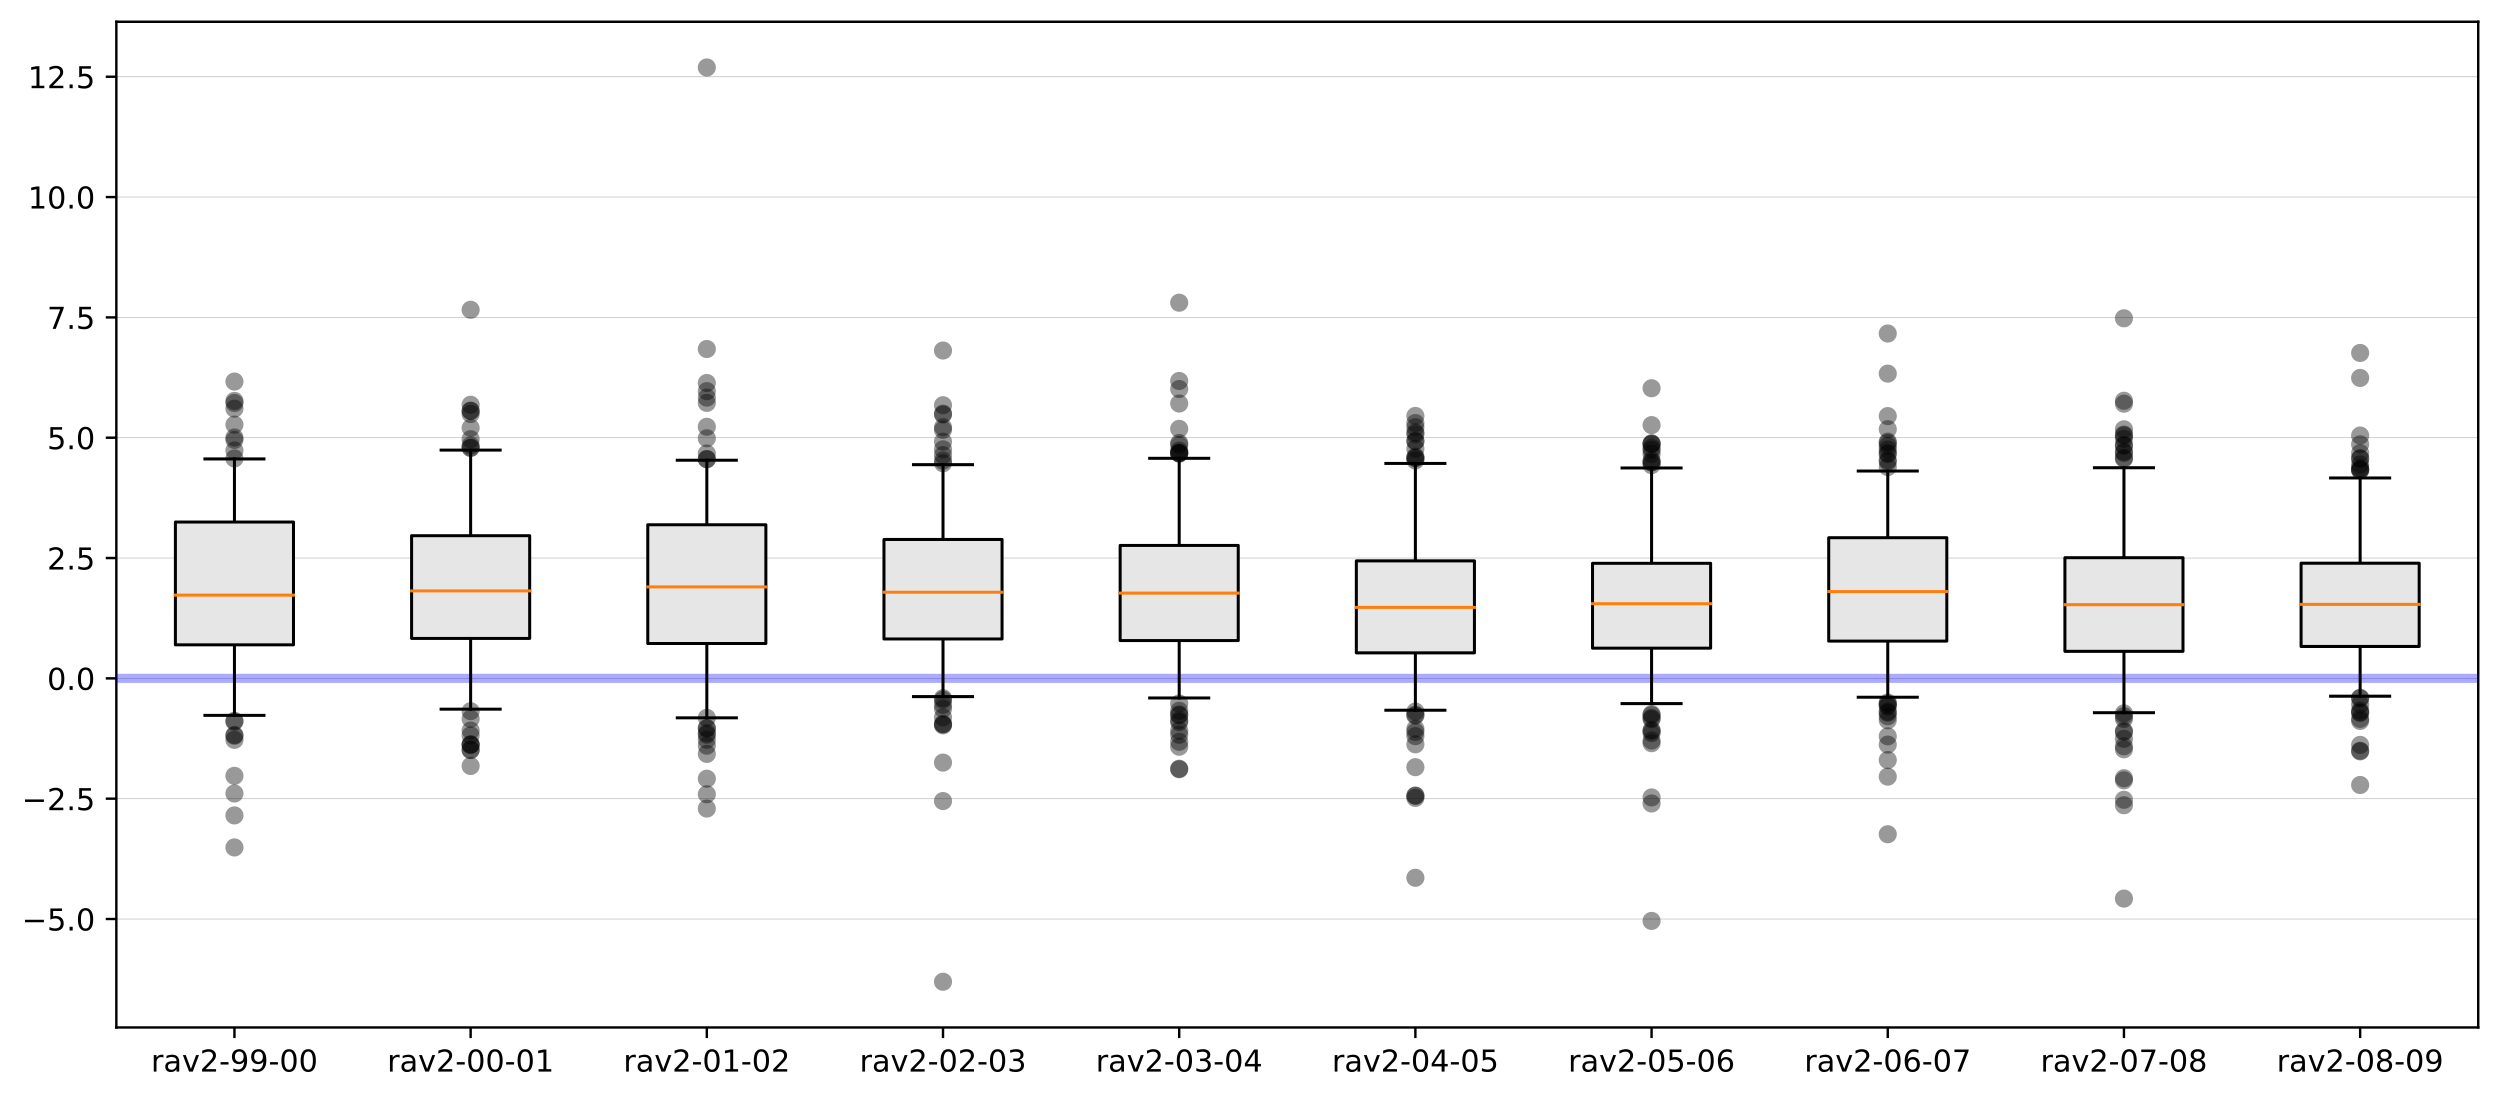 <?xml version="1.0" encoding="utf-8" standalone="no"?>
<!DOCTYPE svg PUBLIC "-//W3C//DTD SVG 1.1//EN"
  "http://www.w3.org/Graphics/SVG/1.1/DTD/svg11.dtd">
<!-- Created with matplotlib (https://matplotlib.org/) -->
<svg height="363.718pt" version="1.1" viewBox="0 0 826.883 363.718" width="826.883pt" xmlns="http://www.w3.org/2000/svg" xmlns:xlink="http://www.w3.org/1999/xlink">
 <defs>
  <style type="text/css">
*{stroke-linecap:butt;stroke-linejoin:round;}
  </style>
 </defs>
 <g id="figure_1">
  <g id="patch_1">
   <path d="M 0 363.718 
L 826.883 363.718 
L 826.883 0 
L 0 0 
z
" style="fill:#ffffff;"/>
  </g>
  <g id="axes_1">
   <g id="patch_2">
    <path d="M 38.483 339.84 
L 819.683 339.84 
L 819.683 7.2 
L 38.483 7.2 
z
" style="fill:#ffffff;"/>
   </g>
   <g id="matplotlib.axis_1">
    <g id="xtick_1">
     <g id="line2d_1">
      <defs>
       <path d="M 0 0 
L 0 3.5 
" id="mf6a1c09a8b" style="stroke:#000000;stroke-width:0.8;"/>
      </defs>
      <g>
       <use style="stroke:#000000;stroke-width:0.8;" x="77.543" xlink:href="#mf6a1c09a8b" y="339.84"/>
      </g>
     </g>
     <g id="text_1">
      <!-- rav2-99-00 -->
      <defs>
       <path d="M 41.109 46.297 
Q 39.594 47.172 37.812 47.578 
Q 36.031 48 33.891 48 
Q 26.266 48 22.188 43.047 
Q 18.109 38.094 18.109 28.812 
L 18.109 0 
L 9.078 0 
L 9.078 54.688 
L 18.109 54.688 
L 18.109 46.188 
Q 20.953 51.172 25.484 53.578 
Q 30.031 56 36.531 56 
Q 37.453 56 38.578 55.875 
Q 39.703 55.766 41.062 55.516 
z
" id="DejaVuSans-114"/>
       <path d="M 34.281 27.484 
Q 23.391 27.484 19.188 25 
Q 14.984 22.516 14.984 16.5 
Q 14.984 11.719 18.141 8.906 
Q 21.297 6.109 26.703 6.109 
Q 34.188 6.109 38.703 11.406 
Q 43.219 16.703 43.219 25.484 
L 43.219 27.484 
z
M 52.203 31.203 
L 52.203 0 
L 43.219 0 
L 43.219 8.297 
Q 40.141 3.328 35.547 0.953 
Q 30.953 -1.422 24.312 -1.422 
Q 15.922 -1.422 10.953 3.297 
Q 6 8.016 6 15.922 
Q 6 25.141 12.172 29.828 
Q 18.359 34.516 30.609 34.516 
L 43.219 34.516 
L 43.219 35.406 
Q 43.219 41.609 39.141 45 
Q 35.062 48.391 27.688 48.391 
Q 23 48.391 18.547 47.266 
Q 14.109 46.141 10.016 43.891 
L 10.016 52.203 
Q 14.938 54.109 19.578 55.047 
Q 24.219 56 28.609 56 
Q 40.484 56 46.344 49.844 
Q 52.203 43.703 52.203 31.203 
z
" id="DejaVuSans-97"/>
       <path d="M 2.984 54.688 
L 12.5 54.688 
L 29.594 8.797 
L 46.688 54.688 
L 56.203 54.688 
L 35.688 0 
L 23.484 0 
z
" id="DejaVuSans-118"/>
       <path d="M 19.188 8.297 
L 53.609 8.297 
L 53.609 0 
L 7.328 0 
L 7.328 8.297 
Q 12.938 14.109 22.625 23.891 
Q 32.328 33.688 34.812 36.531 
Q 39.547 41.844 41.422 45.531 
Q 43.312 49.219 43.312 52.781 
Q 43.312 58.594 39.234 62.25 
Q 35.156 65.922 28.609 65.922 
Q 23.969 65.922 18.812 64.312 
Q 13.672 62.703 7.812 59.422 
L 7.812 69.391 
Q 13.766 71.781 18.938 73 
Q 24.125 74.219 28.422 74.219 
Q 39.75 74.219 46.484 68.547 
Q 53.219 62.891 53.219 53.422 
Q 53.219 48.922 51.531 44.891 
Q 49.859 40.875 45.406 35.406 
Q 44.188 33.984 37.641 27.219 
Q 31.109 20.453 19.188 8.297 
z
" id="DejaVuSans-50"/>
       <path d="M 4.891 31.391 
L 31.203 31.391 
L 31.203 23.391 
L 4.891 23.391 
z
" id="DejaVuSans-45"/>
       <path d="M 10.984 1.516 
L 10.984 10.5 
Q 14.703 8.734 18.5 7.812 
Q 22.312 6.891 25.984 6.891 
Q 35.75 6.891 40.891 13.453 
Q 46.047 20.016 46.781 33.406 
Q 43.953 29.203 39.594 26.953 
Q 35.25 24.703 29.984 24.703 
Q 19.047 24.703 12.672 31.312 
Q 6.297 37.938 6.297 49.422 
Q 6.297 60.641 12.938 67.422 
Q 19.578 74.219 30.609 74.219 
Q 43.266 74.219 49.922 64.516 
Q 56.594 54.828 56.594 36.375 
Q 56.594 19.141 48.406 8.859 
Q 40.234 -1.422 26.422 -1.422 
Q 22.703 -1.422 18.891 -0.688 
Q 15.094 0.047 10.984 1.516 
z
M 30.609 32.422 
Q 37.25 32.422 41.125 36.953 
Q 45.016 41.5 45.016 49.422 
Q 45.016 57.281 41.125 61.844 
Q 37.25 66.406 30.609 66.406 
Q 23.969 66.406 20.094 61.844 
Q 16.219 57.281 16.219 49.422 
Q 16.219 41.5 20.094 36.953 
Q 23.969 32.422 30.609 32.422 
z
" id="DejaVuSans-57"/>
       <path d="M 31.781 66.406 
Q 24.172 66.406 20.328 58.906 
Q 16.5 51.422 16.5 36.375 
Q 16.5 21.391 20.328 13.891 
Q 24.172 6.391 31.781 6.391 
Q 39.453 6.391 43.281 13.891 
Q 47.125 21.391 47.125 36.375 
Q 47.125 51.422 43.281 58.906 
Q 39.453 66.406 31.781 66.406 
z
M 31.781 74.219 
Q 44.047 74.219 50.516 64.516 
Q 56.984 54.828 56.984 36.375 
Q 56.984 17.969 50.516 8.266 
Q 44.047 -1.422 31.781 -1.422 
Q 19.531 -1.422 13.062 8.266 
Q 6.594 17.969 6.594 36.375 
Q 6.594 54.828 13.062 64.516 
Q 19.531 74.219 31.781 74.219 
z
" id="DejaVuSans-48"/>
      </defs>
      <g transform="translate(49.95 354.438)scale(0.1 -0.1)">
       <use xlink:href="#DejaVuSans-114"/>
       <use x="41.113" xlink:href="#DejaVuSans-97"/>
       <use x="102.393" xlink:href="#DejaVuSans-118"/>
       <use x="161.572" xlink:href="#DejaVuSans-50"/>
       <use x="225.195" xlink:href="#DejaVuSans-45"/>
       <use x="261.279" xlink:href="#DejaVuSans-57"/>
       <use x="324.902" xlink:href="#DejaVuSans-57"/>
       <use x="388.525" xlink:href="#DejaVuSans-45"/>
       <use x="424.609" xlink:href="#DejaVuSans-48"/>
       <use x="488.232" xlink:href="#DejaVuSans-48"/>
      </g>
     </g>
    </g>
    <g id="xtick_2">
     <g id="line2d_2">
      <g>
       <use style="stroke:#000000;stroke-width:0.8;" x="155.663" xlink:href="#mf6a1c09a8b" y="339.84"/>
      </g>
     </g>
     <g id="text_2">
      <!-- rav2-00-01 -->
      <defs>
       <path d="M 12.406 8.297 
L 28.516 8.297 
L 28.516 63.922 
L 10.984 60.406 
L 10.984 69.391 
L 28.422 72.906 
L 38.281 72.906 
L 38.281 8.297 
L 54.391 8.297 
L 54.391 0 
L 12.406 0 
z
" id="DejaVuSans-49"/>
      </defs>
      <g transform="translate(128.07 354.438)scale(0.1 -0.1)">
       <use xlink:href="#DejaVuSans-114"/>
       <use x="41.113" xlink:href="#DejaVuSans-97"/>
       <use x="102.393" xlink:href="#DejaVuSans-118"/>
       <use x="161.572" xlink:href="#DejaVuSans-50"/>
       <use x="225.195" xlink:href="#DejaVuSans-45"/>
       <use x="261.279" xlink:href="#DejaVuSans-48"/>
       <use x="324.902" xlink:href="#DejaVuSans-48"/>
       <use x="388.525" xlink:href="#DejaVuSans-45"/>
       <use x="424.609" xlink:href="#DejaVuSans-48"/>
       <use x="488.232" xlink:href="#DejaVuSans-49"/>
      </g>
     </g>
    </g>
    <g id="xtick_3">
     <g id="line2d_3">
      <g>
       <use style="stroke:#000000;stroke-width:0.8;" x="233.783" xlink:href="#mf6a1c09a8b" y="339.84"/>
      </g>
     </g>
     <g id="text_3">
      <!-- rav2-01-02 -->
      <g transform="translate(206.19 354.438)scale(0.1 -0.1)">
       <use xlink:href="#DejaVuSans-114"/>
       <use x="41.113" xlink:href="#DejaVuSans-97"/>
       <use x="102.393" xlink:href="#DejaVuSans-118"/>
       <use x="161.572" xlink:href="#DejaVuSans-50"/>
       <use x="225.195" xlink:href="#DejaVuSans-45"/>
       <use x="261.279" xlink:href="#DejaVuSans-48"/>
       <use x="324.902" xlink:href="#DejaVuSans-49"/>
       <use x="388.525" xlink:href="#DejaVuSans-45"/>
       <use x="424.609" xlink:href="#DejaVuSans-48"/>
       <use x="488.232" xlink:href="#DejaVuSans-50"/>
      </g>
     </g>
    </g>
    <g id="xtick_4">
     <g id="line2d_4">
      <g>
       <use style="stroke:#000000;stroke-width:0.8;" x="311.903" xlink:href="#mf6a1c09a8b" y="339.84"/>
      </g>
     </g>
     <g id="text_4">
      <!-- rav2-02-03 -->
      <defs>
       <path d="M 40.578 39.312 
Q 47.656 37.797 51.625 33 
Q 55.609 28.219 55.609 21.188 
Q 55.609 10.406 48.188 4.484 
Q 40.766 -1.422 27.094 -1.422 
Q 22.516 -1.422 17.656 -0.516 
Q 12.797 0.391 7.625 2.203 
L 7.625 11.719 
Q 11.719 9.328 16.594 8.109 
Q 21.484 6.891 26.812 6.891 
Q 36.078 6.891 40.938 10.547 
Q 45.797 14.203 45.797 21.188 
Q 45.797 27.641 41.281 31.266 
Q 36.766 34.906 28.719 34.906 
L 20.219 34.906 
L 20.219 43.016 
L 29.109 43.016 
Q 36.375 43.016 40.234 45.922 
Q 44.094 48.828 44.094 54.297 
Q 44.094 59.906 40.109 62.906 
Q 36.141 65.922 28.719 65.922 
Q 24.656 65.922 20.016 65.031 
Q 15.375 64.156 9.812 62.312 
L 9.812 71.094 
Q 15.438 72.656 20.344 73.438 
Q 25.25 74.219 29.594 74.219 
Q 40.828 74.219 47.359 69.109 
Q 53.906 64.016 53.906 55.328 
Q 53.906 49.266 50.438 45.094 
Q 46.969 40.922 40.578 39.312 
z
" id="DejaVuSans-51"/>
      </defs>
      <g transform="translate(284.31 354.438)scale(0.1 -0.1)">
       <use xlink:href="#DejaVuSans-114"/>
       <use x="41.113" xlink:href="#DejaVuSans-97"/>
       <use x="102.393" xlink:href="#DejaVuSans-118"/>
       <use x="161.572" xlink:href="#DejaVuSans-50"/>
       <use x="225.195" xlink:href="#DejaVuSans-45"/>
       <use x="261.279" xlink:href="#DejaVuSans-48"/>
       <use x="324.902" xlink:href="#DejaVuSans-50"/>
       <use x="388.525" xlink:href="#DejaVuSans-45"/>
       <use x="424.609" xlink:href="#DejaVuSans-48"/>
       <use x="488.232" xlink:href="#DejaVuSans-51"/>
      </g>
     </g>
    </g>
    <g id="xtick_5">
     <g id="line2d_5">
      <g>
       <use style="stroke:#000000;stroke-width:0.8;" x="390.023" xlink:href="#mf6a1c09a8b" y="339.84"/>
      </g>
     </g>
     <g id="text_5">
      <!-- rav2-03-04 -->
      <defs>
       <path d="M 37.797 64.312 
L 12.891 25.391 
L 37.797 25.391 
z
M 35.203 72.906 
L 47.609 72.906 
L 47.609 25.391 
L 58.016 25.391 
L 58.016 17.188 
L 47.609 17.188 
L 47.609 0 
L 37.797 0 
L 37.797 17.188 
L 4.891 17.188 
L 4.891 26.703 
z
" id="DejaVuSans-52"/>
      </defs>
      <g transform="translate(362.43 354.438)scale(0.1 -0.1)">
       <use xlink:href="#DejaVuSans-114"/>
       <use x="41.113" xlink:href="#DejaVuSans-97"/>
       <use x="102.393" xlink:href="#DejaVuSans-118"/>
       <use x="161.572" xlink:href="#DejaVuSans-50"/>
       <use x="225.195" xlink:href="#DejaVuSans-45"/>
       <use x="261.279" xlink:href="#DejaVuSans-48"/>
       <use x="324.902" xlink:href="#DejaVuSans-51"/>
       <use x="388.525" xlink:href="#DejaVuSans-45"/>
       <use x="424.609" xlink:href="#DejaVuSans-48"/>
       <use x="488.232" xlink:href="#DejaVuSans-52"/>
      </g>
     </g>
    </g>
    <g id="xtick_6">
     <g id="line2d_6">
      <g>
       <use style="stroke:#000000;stroke-width:0.8;" x="468.143" xlink:href="#mf6a1c09a8b" y="339.84"/>
      </g>
     </g>
     <g id="text_6">
      <!-- rav2-04-05 -->
      <defs>
       <path d="M 10.797 72.906 
L 49.516 72.906 
L 49.516 64.594 
L 19.828 64.594 
L 19.828 46.734 
Q 21.969 47.469 24.109 47.828 
Q 26.266 48.188 28.422 48.188 
Q 40.625 48.188 47.75 41.5 
Q 54.891 34.812 54.891 23.391 
Q 54.891 11.625 47.562 5.094 
Q 40.234 -1.422 26.906 -1.422 
Q 22.312 -1.422 17.547 -0.641 
Q 12.797 0.141 7.719 1.703 
L 7.719 11.625 
Q 12.109 9.234 16.797 8.062 
Q 21.484 6.891 26.703 6.891 
Q 35.156 6.891 40.078 11.328 
Q 45.016 15.766 45.016 23.391 
Q 45.016 31 40.078 35.438 
Q 35.156 39.891 26.703 39.891 
Q 22.75 39.891 18.812 39.016 
Q 14.891 38.141 10.797 36.281 
z
" id="DejaVuSans-53"/>
      </defs>
      <g transform="translate(440.55 354.438)scale(0.1 -0.1)">
       <use xlink:href="#DejaVuSans-114"/>
       <use x="41.113" xlink:href="#DejaVuSans-97"/>
       <use x="102.393" xlink:href="#DejaVuSans-118"/>
       <use x="161.572" xlink:href="#DejaVuSans-50"/>
       <use x="225.195" xlink:href="#DejaVuSans-45"/>
       <use x="261.279" xlink:href="#DejaVuSans-48"/>
       <use x="324.902" xlink:href="#DejaVuSans-52"/>
       <use x="388.525" xlink:href="#DejaVuSans-45"/>
       <use x="424.609" xlink:href="#DejaVuSans-48"/>
       <use x="488.232" xlink:href="#DejaVuSans-53"/>
      </g>
     </g>
    </g>
    <g id="xtick_7">
     <g id="line2d_7">
      <g>
       <use style="stroke:#000000;stroke-width:0.8;" x="546.263" xlink:href="#mf6a1c09a8b" y="339.84"/>
      </g>
     </g>
     <g id="text_7">
      <!-- rav2-05-06 -->
      <defs>
       <path d="M 33.016 40.375 
Q 26.375 40.375 22.484 35.828 
Q 18.609 31.297 18.609 23.391 
Q 18.609 15.531 22.484 10.953 
Q 26.375 6.391 33.016 6.391 
Q 39.656 6.391 43.531 10.953 
Q 47.406 15.531 47.406 23.391 
Q 47.406 31.297 43.531 35.828 
Q 39.656 40.375 33.016 40.375 
z
M 52.594 71.297 
L 52.594 62.312 
Q 48.875 64.062 45.094 64.984 
Q 41.312 65.922 37.594 65.922 
Q 27.828 65.922 22.672 59.328 
Q 17.531 52.734 16.797 39.406 
Q 19.672 43.656 24.016 45.922 
Q 28.375 48.188 33.594 48.188 
Q 44.578 48.188 50.953 41.516 
Q 57.328 34.859 57.328 23.391 
Q 57.328 12.156 50.688 5.359 
Q 44.047 -1.422 33.016 -1.422 
Q 20.359 -1.422 13.672 8.266 
Q 6.984 17.969 6.984 36.375 
Q 6.984 53.656 15.188 63.938 
Q 23.391 74.219 37.203 74.219 
Q 40.922 74.219 44.703 73.484 
Q 48.484 72.75 52.594 71.297 
z
" id="DejaVuSans-54"/>
      </defs>
      <g transform="translate(518.67 354.438)scale(0.1 -0.1)">
       <use xlink:href="#DejaVuSans-114"/>
       <use x="41.113" xlink:href="#DejaVuSans-97"/>
       <use x="102.393" xlink:href="#DejaVuSans-118"/>
       <use x="161.572" xlink:href="#DejaVuSans-50"/>
       <use x="225.195" xlink:href="#DejaVuSans-45"/>
       <use x="261.279" xlink:href="#DejaVuSans-48"/>
       <use x="324.902" xlink:href="#DejaVuSans-53"/>
       <use x="388.525" xlink:href="#DejaVuSans-45"/>
       <use x="424.609" xlink:href="#DejaVuSans-48"/>
       <use x="488.232" xlink:href="#DejaVuSans-54"/>
      </g>
     </g>
    </g>
    <g id="xtick_8">
     <g id="line2d_8">
      <g>
       <use style="stroke:#000000;stroke-width:0.8;" x="624.383" xlink:href="#mf6a1c09a8b" y="339.84"/>
      </g>
     </g>
     <g id="text_8">
      <!-- rav2-06-07 -->
      <defs>
       <path d="M 8.203 72.906 
L 55.078 72.906 
L 55.078 68.703 
L 28.609 0 
L 18.312 0 
L 43.219 64.594 
L 8.203 64.594 
z
" id="DejaVuSans-55"/>
      </defs>
      <g transform="translate(596.79 354.438)scale(0.1 -0.1)">
       <use xlink:href="#DejaVuSans-114"/>
       <use x="41.113" xlink:href="#DejaVuSans-97"/>
       <use x="102.393" xlink:href="#DejaVuSans-118"/>
       <use x="161.572" xlink:href="#DejaVuSans-50"/>
       <use x="225.195" xlink:href="#DejaVuSans-45"/>
       <use x="261.279" xlink:href="#DejaVuSans-48"/>
       <use x="324.902" xlink:href="#DejaVuSans-54"/>
       <use x="388.525" xlink:href="#DejaVuSans-45"/>
       <use x="424.609" xlink:href="#DejaVuSans-48"/>
       <use x="488.232" xlink:href="#DejaVuSans-55"/>
      </g>
     </g>
    </g>
    <g id="xtick_9">
     <g id="line2d_9">
      <g>
       <use style="stroke:#000000;stroke-width:0.8;" x="702.503" xlink:href="#mf6a1c09a8b" y="339.84"/>
      </g>
     </g>
     <g id="text_9">
      <!-- rav2-07-08 -->
      <defs>
       <path d="M 31.781 34.625 
Q 24.75 34.625 20.719 30.859 
Q 16.703 27.094 16.703 20.516 
Q 16.703 13.922 20.719 10.156 
Q 24.75 6.391 31.781 6.391 
Q 38.812 6.391 42.859 10.172 
Q 46.922 13.969 46.922 20.516 
Q 46.922 27.094 42.891 30.859 
Q 38.875 34.625 31.781 34.625 
z
M 21.922 38.812 
Q 15.578 40.375 12.031 44.719 
Q 8.5 49.078 8.5 55.328 
Q 8.5 64.062 14.719 69.141 
Q 20.953 74.219 31.781 74.219 
Q 42.672 74.219 48.875 69.141 
Q 55.078 64.062 55.078 55.328 
Q 55.078 49.078 51.531 44.719 
Q 48 40.375 41.703 38.812 
Q 48.828 37.156 52.797 32.312 
Q 56.781 27.484 56.781 20.516 
Q 56.781 9.906 50.312 4.234 
Q 43.844 -1.422 31.781 -1.422 
Q 19.734 -1.422 13.25 4.234 
Q 6.781 9.906 6.781 20.516 
Q 6.781 27.484 10.781 32.312 
Q 14.797 37.156 21.922 38.812 
z
M 18.312 54.391 
Q 18.312 48.734 21.844 45.562 
Q 25.391 42.391 31.781 42.391 
Q 38.141 42.391 41.719 45.562 
Q 45.312 48.734 45.312 54.391 
Q 45.312 60.062 41.719 63.234 
Q 38.141 66.406 31.781 66.406 
Q 25.391 66.406 21.844 63.234 
Q 18.312 60.062 18.312 54.391 
z
" id="DejaVuSans-56"/>
      </defs>
      <g transform="translate(674.91 354.438)scale(0.1 -0.1)">
       <use xlink:href="#DejaVuSans-114"/>
       <use x="41.113" xlink:href="#DejaVuSans-97"/>
       <use x="102.393" xlink:href="#DejaVuSans-118"/>
       <use x="161.572" xlink:href="#DejaVuSans-50"/>
       <use x="225.195" xlink:href="#DejaVuSans-45"/>
       <use x="261.279" xlink:href="#DejaVuSans-48"/>
       <use x="324.902" xlink:href="#DejaVuSans-55"/>
       <use x="388.525" xlink:href="#DejaVuSans-45"/>
       <use x="424.609" xlink:href="#DejaVuSans-48"/>
       <use x="488.232" xlink:href="#DejaVuSans-56"/>
      </g>
     </g>
    </g>
    <g id="xtick_10">
     <g id="line2d_10">
      <g>
       <use style="stroke:#000000;stroke-width:0.8;" x="780.623" xlink:href="#mf6a1c09a8b" y="339.84"/>
      </g>
     </g>
     <g id="text_10">
      <!-- rav2-08-09 -->
      <g transform="translate(753.03 354.438)scale(0.1 -0.1)">
       <use xlink:href="#DejaVuSans-114"/>
       <use x="41.113" xlink:href="#DejaVuSans-97"/>
       <use x="102.393" xlink:href="#DejaVuSans-118"/>
       <use x="161.572" xlink:href="#DejaVuSans-50"/>
       <use x="225.195" xlink:href="#DejaVuSans-45"/>
       <use x="261.279" xlink:href="#DejaVuSans-48"/>
       <use x="324.902" xlink:href="#DejaVuSans-56"/>
       <use x="388.525" xlink:href="#DejaVuSans-45"/>
       <use x="424.609" xlink:href="#DejaVuSans-48"/>
       <use x="488.232" xlink:href="#DejaVuSans-57"/>
      </g>
     </g>
    </g>
   </g>
   <g id="matplotlib.axis_2">
    <g id="ytick_1">
     <g id="line2d_11">
      <path clip-path="url(#pabcc156d19)" d="M 38.483 303.967 
L 819.683 303.967 
" style="fill:none;stroke:#bfbfbf;stroke-linecap:square;stroke-width:0.25;"/>
     </g>
     <g id="line2d_12">
      <defs>
       <path d="M 0 0 
L -3.5 0 
" id="m831918db29" style="stroke:#000000;stroke-width:0.8;"/>
      </defs>
      <g>
       <use style="stroke:#000000;stroke-width:0.8;" x="38.483" xlink:href="#m831918db29" y="303.967"/>
      </g>
     </g>
     <g id="text_11">
      <!-- −5.0 -->
      <defs>
       <path d="M 10.594 35.5 
L 73.188 35.5 
L 73.188 27.203 
L 10.594 27.203 
z
" id="DejaVuSans-8722"/>
       <path d="M 10.688 12.406 
L 21 12.406 
L 21 0 
L 10.688 0 
z
" id="DejaVuSans-46"/>
      </defs>
      <g transform="translate(7.2 307.767)scale(0.1 -0.1)">
       <use xlink:href="#DejaVuSans-8722"/>
       <use x="83.789" xlink:href="#DejaVuSans-53"/>
       <use x="147.412" xlink:href="#DejaVuSans-46"/>
       <use x="179.199" xlink:href="#DejaVuSans-48"/>
      </g>
     </g>
    </g>
    <g id="ytick_2">
     <g id="line2d_13">
      <path clip-path="url(#pabcc156d19)" d="M 38.483 264.169 
L 819.683 264.169 
" style="fill:none;stroke:#bfbfbf;stroke-linecap:square;stroke-width:0.25;"/>
     </g>
     <g id="line2d_14">
      <g>
       <use style="stroke:#000000;stroke-width:0.8;" x="38.483" xlink:href="#m831918db29" y="264.169"/>
      </g>
     </g>
     <g id="text_12">
      <!-- −2.5 -->
      <g transform="translate(7.2 267.968)scale(0.1 -0.1)">
       <use xlink:href="#DejaVuSans-8722"/>
       <use x="83.789" xlink:href="#DejaVuSans-50"/>
       <use x="147.412" xlink:href="#DejaVuSans-46"/>
       <use x="179.199" xlink:href="#DejaVuSans-53"/>
      </g>
     </g>
    </g>
    <g id="ytick_3">
     <g id="line2d_15">
      <path clip-path="url(#pabcc156d19)" d="M 38.483 224.37 
L 819.683 224.37 
" style="fill:none;stroke:#bfbfbf;stroke-linecap:square;stroke-width:0.25;"/>
     </g>
     <g id="line2d_16">
      <g>
       <use style="stroke:#000000;stroke-width:0.8;" x="38.483" xlink:href="#m831918db29" y="224.37"/>
      </g>
     </g>
     <g id="text_13">
      <!-- 0.0 -->
      <g transform="translate(15.58 228.169)scale(0.1 -0.1)">
       <use xlink:href="#DejaVuSans-48"/>
       <use x="63.623" xlink:href="#DejaVuSans-46"/>
       <use x="95.41" xlink:href="#DejaVuSans-48"/>
      </g>
     </g>
    </g>
    <g id="ytick_4">
     <g id="line2d_17">
      <path clip-path="url(#pabcc156d19)" d="M 38.483 184.571 
L 819.683 184.571 
" style="fill:none;stroke:#bfbfbf;stroke-linecap:square;stroke-width:0.25;"/>
     </g>
     <g id="line2d_18">
      <g>
       <use style="stroke:#000000;stroke-width:0.8;" x="38.483" xlink:href="#m831918db29" y="184.571"/>
      </g>
     </g>
     <g id="text_14">
      <!-- 2.5 -->
      <g transform="translate(15.58 188.371)scale(0.1 -0.1)">
       <use xlink:href="#DejaVuSans-50"/>
       <use x="63.623" xlink:href="#DejaVuSans-46"/>
       <use x="95.41" xlink:href="#DejaVuSans-53"/>
      </g>
     </g>
    </g>
    <g id="ytick_5">
     <g id="line2d_19">
      <path clip-path="url(#pabcc156d19)" d="M 38.483 144.773 
L 819.683 144.773 
" style="fill:none;stroke:#bfbfbf;stroke-linecap:square;stroke-width:0.25;"/>
     </g>
     <g id="line2d_20">
      <g>
       <use style="stroke:#000000;stroke-width:0.8;" x="38.483" xlink:href="#m831918db29" y="144.773"/>
      </g>
     </g>
     <g id="text_15">
      <!-- 5.0 -->
      <g transform="translate(15.58 148.572)scale(0.1 -0.1)">
       <use xlink:href="#DejaVuSans-53"/>
       <use x="63.623" xlink:href="#DejaVuSans-46"/>
       <use x="95.41" xlink:href="#DejaVuSans-48"/>
      </g>
     </g>
    </g>
    <g id="ytick_6">
     <g id="line2d_21">
      <path clip-path="url(#pabcc156d19)" d="M 38.483 104.974 
L 819.683 104.974 
" style="fill:none;stroke:#bfbfbf;stroke-linecap:square;stroke-width:0.25;"/>
     </g>
     <g id="line2d_22">
      <g>
       <use style="stroke:#000000;stroke-width:0.8;" x="38.483" xlink:href="#m831918db29" y="104.974"/>
      </g>
     </g>
     <g id="text_16">
      <!-- 7.5 -->
      <g transform="translate(15.58 108.773)scale(0.1 -0.1)">
       <use xlink:href="#DejaVuSans-55"/>
       <use x="63.623" xlink:href="#DejaVuSans-46"/>
       <use x="95.41" xlink:href="#DejaVuSans-53"/>
      </g>
     </g>
    </g>
    <g id="ytick_7">
     <g id="line2d_23">
      <path clip-path="url(#pabcc156d19)" d="M 38.483 65.175 
L 819.683 65.175 
" style="fill:none;stroke:#bfbfbf;stroke-linecap:square;stroke-width:0.25;"/>
     </g>
     <g id="line2d_24">
      <g>
       <use style="stroke:#000000;stroke-width:0.8;" x="38.483" xlink:href="#m831918db29" y="65.175"/>
      </g>
     </g>
     <g id="text_17">
      <!-- 10.0 -->
      <g transform="translate(9.217 68.974)scale(0.1 -0.1)">
       <use xlink:href="#DejaVuSans-49"/>
       <use x="63.623" xlink:href="#DejaVuSans-48"/>
       <use x="127.246" xlink:href="#DejaVuSans-46"/>
       <use x="159.033" xlink:href="#DejaVuSans-48"/>
      </g>
     </g>
    </g>
    <g id="ytick_8">
     <g id="line2d_25">
      <path clip-path="url(#pabcc156d19)" d="M 38.483 25.377 
L 819.683 25.377 
" style="fill:none;stroke:#bfbfbf;stroke-linecap:square;stroke-width:0.25;"/>
     </g>
     <g id="line2d_26">
      <g>
       <use style="stroke:#000000;stroke-width:0.8;" x="38.483" xlink:href="#m831918db29" y="25.377"/>
      </g>
     </g>
     <g id="text_18">
      <!-- 12.5 -->
      <g transform="translate(9.217 29.176)scale(0.1 -0.1)">
       <use xlink:href="#DejaVuSans-49"/>
       <use x="63.623" xlink:href="#DejaVuSans-50"/>
       <use x="127.246" xlink:href="#DejaVuSans-46"/>
       <use x="159.033" xlink:href="#DejaVuSans-53"/>
      </g>
     </g>
    </g>
   </g>
   <g id="patch_3">
    <path d="M 38.483 339.84 
L 38.483 7.2 
" style="fill:none;stroke:#000000;stroke-linecap:square;stroke-linejoin:miter;stroke-width:0.8;"/>
   </g>
   <g id="patch_4">
    <path d="M 819.683 339.84 
L 819.683 7.2 
" style="fill:none;stroke:#000000;stroke-linecap:square;stroke-linejoin:miter;stroke-width:0.8;"/>
   </g>
   <g id="patch_5">
    <path d="M 38.483 339.84 
L 819.683 339.84 
" style="fill:none;stroke:#000000;stroke-linecap:square;stroke-linejoin:miter;stroke-width:0.8;"/>
   </g>
   <g id="patch_6">
    <path d="M 38.483 7.2 
L 819.683 7.2 
" style="fill:none;stroke:#000000;stroke-linecap:square;stroke-linejoin:miter;stroke-width:0.8;"/>
   </g>
   <g id="line2d_27">
    <path clip-path="url(#pabcc156d19)" d="M 38.483 224.37 
L 819.683 224.37 
" style="fill:none;stroke:#0000ff;stroke-linecap:square;stroke-opacity:0.333;stroke-width:3;"/>
   </g>
   <g id="line2d_28">
    <path clip-path="url(#pabcc156d19)" d="M 77.543 213.28 
L 77.543 236.615 
" style="fill:none;stroke:#000000;stroke-linecap:square;"/>
   </g>
   <g id="line2d_29">
    <path clip-path="url(#pabcc156d19)" d="M 77.543 172.659 
L 77.543 151.795 
" style="fill:none;stroke:#000000;stroke-linecap:square;"/>
   </g>
   <g id="line2d_30">
    <path clip-path="url(#pabcc156d19)" d="M 67.778 236.615 
L 87.308 236.615 
" style="fill:none;stroke:#000000;stroke-linecap:square;"/>
   </g>
   <g id="line2d_31">
    <path clip-path="url(#pabcc156d19)" d="M 67.778 151.795 
L 87.308 151.795 
" style="fill:none;stroke:#000000;stroke-linecap:square;"/>
   </g>
   <g id="line2d_32">
    <defs>
     <path d="M 0 3 
C 0.796 3 1.559 2.684 2.121 2.121 
C 2.684 1.559 3 0.796 3 0 
C 3 -0.796 2.684 -1.559 2.121 -2.121 
C 1.559 -2.684 0.796 -3 0 -3 
C -0.796 -3 -1.559 -2.684 -2.121 -2.121 
C -2.684 -1.559 -3 -0.796 -3 0 
C -3 0.796 -2.684 1.559 -2.121 2.121 
C -1.559 2.684 -0.796 3 0 3 
z
" id="m482a9d61fa" style="stroke:#000000;stroke-opacity:0;"/>
    </defs>
    <g clip-path="url(#pabcc156d19)">
     <use style="fill-opacity:0.4;stroke:#000000;stroke-opacity:0;" x="77.543" xlink:href="#m482a9d61fa" y="238.688"/>
     <use style="fill-opacity:0.4;stroke:#000000;stroke-opacity:0;" x="77.543" xlink:href="#m482a9d61fa" y="256.615"/>
     <use style="fill-opacity:0.4;stroke:#000000;stroke-opacity:0;" x="77.543" xlink:href="#m482a9d61fa" y="243.359"/>
     <use style="fill-opacity:0.4;stroke:#000000;stroke-opacity:0;" x="77.543" xlink:href="#m482a9d61fa" y="244.706"/>
     <use style="fill-opacity:0.4;stroke:#000000;stroke-opacity:0;" x="77.543" xlink:href="#m482a9d61fa" y="238.405"/>
     <use style="fill-opacity:0.4;stroke:#000000;stroke-opacity:0;" x="77.543" xlink:href="#m482a9d61fa" y="269.701"/>
     <use style="fill-opacity:0.4;stroke:#000000;stroke-opacity:0;" x="77.543" xlink:href="#m482a9d61fa" y="280.297"/>
     <use style="fill-opacity:0.4;stroke:#000000;stroke-opacity:0;" x="77.543" xlink:href="#m482a9d61fa" y="243.102"/>
     <use style="fill-opacity:0.4;stroke:#000000;stroke-opacity:0;" x="77.543" xlink:href="#m482a9d61fa" y="262.449"/>
     <use style="fill-opacity:0.4;stroke:#000000;stroke-opacity:0;" x="77.543" xlink:href="#m482a9d61fa" y="144.704"/>
     <use style="fill-opacity:0.4;stroke:#000000;stroke-opacity:0;" x="77.543" xlink:href="#m482a9d61fa" y="145.505"/>
     <use style="fill-opacity:0.4;stroke:#000000;stroke-opacity:0;" x="77.543" xlink:href="#m482a9d61fa" y="148.998"/>
     <use style="fill-opacity:0.4;stroke:#000000;stroke-opacity:0;" x="77.543" xlink:href="#m482a9d61fa" y="135.16"/>
     <use style="fill-opacity:0.4;stroke:#000000;stroke-opacity:0;" x="77.543" xlink:href="#m482a9d61fa" y="133.28"/>
     <use style="fill-opacity:0.4;stroke:#000000;stroke-opacity:0;" x="77.543" xlink:href="#m482a9d61fa" y="140.455"/>
     <use style="fill-opacity:0.4;stroke:#000000;stroke-opacity:0;" x="77.543" xlink:href="#m482a9d61fa" y="126.204"/>
     <use style="fill-opacity:0.4;stroke:#000000;stroke-opacity:0;" x="77.543" xlink:href="#m482a9d61fa" y="132.605"/>
     <use style="fill-opacity:0.4;stroke:#000000;stroke-opacity:0;" x="77.543" xlink:href="#m482a9d61fa" y="151.642"/>
    </g>
   </g>
   <g id="line2d_33">
    <path clip-path="url(#pabcc156d19)" d="M 155.663 211.163 
L 155.663 234.565 
" style="fill:none;stroke:#000000;stroke-linecap:square;"/>
   </g>
   <g id="line2d_34">
    <path clip-path="url(#pabcc156d19)" d="M 155.663 177.188 
L 155.663 148.873 
" style="fill:none;stroke:#000000;stroke-linecap:square;"/>
   </g>
   <g id="line2d_35">
    <path clip-path="url(#pabcc156d19)" d="M 145.898 234.565 
L 165.428 234.565 
" style="fill:none;stroke:#000000;stroke-linecap:square;"/>
   </g>
   <g id="line2d_36">
    <path clip-path="url(#pabcc156d19)" d="M 145.898 148.873 
L 165.428 148.873 
" style="fill:none;stroke:#000000;stroke-linecap:square;"/>
   </g>
   <g id="line2d_37">
    <g clip-path="url(#pabcc156d19)">
     <use style="fill-opacity:0.4;stroke:#000000;stroke-opacity:0;" x="155.663" xlink:href="#m482a9d61fa" y="241.625"/>
     <use style="fill-opacity:0.4;stroke:#000000;stroke-opacity:0;" x="155.663" xlink:href="#m482a9d61fa" y="246.258"/>
     <use style="fill-opacity:0.4;stroke:#000000;stroke-opacity:0;" x="155.663" xlink:href="#m482a9d61fa" y="248.08"/>
     <use style="fill-opacity:0.4;stroke:#000000;stroke-opacity:0;" x="155.663" xlink:href="#m482a9d61fa" y="246.43"/>
     <use style="fill-opacity:0.4;stroke:#000000;stroke-opacity:0;" x="155.663" xlink:href="#m482a9d61fa" y="235.218"/>
     <use style="fill-opacity:0.4;stroke:#000000;stroke-opacity:0;" x="155.663" xlink:href="#m482a9d61fa" y="246.196"/>
     <use style="fill-opacity:0.4;stroke:#000000;stroke-opacity:0;" x="155.663" xlink:href="#m482a9d61fa" y="237.774"/>
     <use style="fill-opacity:0.4;stroke:#000000;stroke-opacity:0;" x="155.663" xlink:href="#m482a9d61fa" y="253.35"/>
     <use style="fill-opacity:0.4;stroke:#000000;stroke-opacity:0;" x="155.663" xlink:href="#m482a9d61fa" y="248.026"/>
     <use style="fill-opacity:0.4;stroke:#000000;stroke-opacity:0;" x="155.663" xlink:href="#m482a9d61fa" y="243.231"/>
     <use style="fill-opacity:0.4;stroke:#000000;stroke-opacity:0;" x="155.663" xlink:href="#m482a9d61fa" y="136.921"/>
     <use style="fill-opacity:0.4;stroke:#000000;stroke-opacity:0;" x="155.663" xlink:href="#m482a9d61fa" y="141.528"/>
     <use style="fill-opacity:0.4;stroke:#000000;stroke-opacity:0;" x="155.663" xlink:href="#m482a9d61fa" y="145.261"/>
     <use style="fill-opacity:0.4;stroke:#000000;stroke-opacity:0;" x="155.663" xlink:href="#m482a9d61fa" y="133.871"/>
     <use style="fill-opacity:0.4;stroke:#000000;stroke-opacity:0;" x="155.663" xlink:href="#m482a9d61fa" y="135.893"/>
     <use style="fill-opacity:0.4;stroke:#000000;stroke-opacity:0;" x="155.663" xlink:href="#m482a9d61fa" y="102.463"/>
     <use style="fill-opacity:0.4;stroke:#000000;stroke-opacity:0;" x="155.663" xlink:href="#m482a9d61fa" y="148.128"/>
     <use style="fill-opacity:0.4;stroke:#000000;stroke-opacity:0;" x="155.663" xlink:href="#m482a9d61fa" y="147.318"/>
     <use style="fill-opacity:0.4;stroke:#000000;stroke-opacity:0;" x="155.663" xlink:href="#m482a9d61fa" y="148.109"/>
     <use style="fill-opacity:0.4;stroke:#000000;stroke-opacity:0;" x="155.663" xlink:href="#m482a9d61fa" y="135.859"/>
    </g>
   </g>
   <g id="line2d_38">
    <path clip-path="url(#pabcc156d19)" d="M 233.783 212.844 
L 233.783 237.426 
" style="fill:none;stroke:#000000;stroke-linecap:square;"/>
   </g>
   <g id="line2d_39">
    <path clip-path="url(#pabcc156d19)" d="M 233.783 173.57 
L 233.783 152.221 
" style="fill:none;stroke:#000000;stroke-linecap:square;"/>
   </g>
   <g id="line2d_40">
    <path clip-path="url(#pabcc156d19)" d="M 224.018 237.426 
L 243.548 237.426 
" style="fill:none;stroke:#000000;stroke-linecap:square;"/>
   </g>
   <g id="line2d_41">
    <path clip-path="url(#pabcc156d19)" d="M 224.018 152.221 
L 243.548 152.221 
" style="fill:none;stroke:#000000;stroke-linecap:square;"/>
   </g>
   <g id="line2d_42">
    <g clip-path="url(#pabcc156d19)">
     <use style="fill-opacity:0.4;stroke:#000000;stroke-opacity:0;" x="233.783" xlink:href="#m482a9d61fa" y="242.482"/>
     <use style="fill-opacity:0.4;stroke:#000000;stroke-opacity:0;" x="233.783" xlink:href="#m482a9d61fa" y="237.437"/>
     <use style="fill-opacity:0.4;stroke:#000000;stroke-opacity:0;" x="233.783" xlink:href="#m482a9d61fa" y="240.958"/>
     <use style="fill-opacity:0.4;stroke:#000000;stroke-opacity:0;" x="233.783" xlink:href="#m482a9d61fa" y="257.565"/>
     <use style="fill-opacity:0.4;stroke:#000000;stroke-opacity:0;" x="233.783" xlink:href="#m482a9d61fa" y="249.356"/>
     <use style="fill-opacity:0.4;stroke:#000000;stroke-opacity:0;" x="233.783" xlink:href="#m482a9d61fa" y="240.775"/>
     <use style="fill-opacity:0.4;stroke:#000000;stroke-opacity:0;" x="233.783" xlink:href="#m482a9d61fa" y="262.698"/>
     <use style="fill-opacity:0.4;stroke:#000000;stroke-opacity:0;" x="233.783" xlink:href="#m482a9d61fa" y="246.633"/>
     <use style="fill-opacity:0.4;stroke:#000000;stroke-opacity:0;" x="233.783" xlink:href="#m482a9d61fa" y="267.431"/>
     <use style="fill-opacity:0.4;stroke:#000000;stroke-opacity:0;" x="233.783" xlink:href="#m482a9d61fa" y="244.68"/>
     <use style="fill-opacity:0.4;stroke:#000000;stroke-opacity:0;" x="233.783" xlink:href="#m482a9d61fa" y="243.023"/>
     <use style="fill-opacity:0.4;stroke:#000000;stroke-opacity:0;" x="233.783" xlink:href="#m482a9d61fa" y="22.32"/>
     <use style="fill-opacity:0.4;stroke:#000000;stroke-opacity:0;" x="233.783" xlink:href="#m482a9d61fa" y="151.852"/>
     <use style="fill-opacity:0.4;stroke:#000000;stroke-opacity:0;" x="233.783" xlink:href="#m482a9d61fa" y="133.261"/>
     <use style="fill-opacity:0.4;stroke:#000000;stroke-opacity:0;" x="233.783" xlink:href="#m482a9d61fa" y="115.441"/>
     <use style="fill-opacity:0.4;stroke:#000000;stroke-opacity:0;" x="233.783" xlink:href="#m482a9d61fa" y="150.001"/>
     <use style="fill-opacity:0.4;stroke:#000000;stroke-opacity:0;" x="233.783" xlink:href="#m482a9d61fa" y="144.965"/>
     <use style="fill-opacity:0.4;stroke:#000000;stroke-opacity:0;" x="233.783" xlink:href="#m482a9d61fa" y="131.507"/>
     <use style="fill-opacity:0.4;stroke:#000000;stroke-opacity:0;" x="233.783" xlink:href="#m482a9d61fa" y="129.372"/>
     <use style="fill-opacity:0.4;stroke:#000000;stroke-opacity:0;" x="233.783" xlink:href="#m482a9d61fa" y="151.884"/>
     <use style="fill-opacity:0.4;stroke:#000000;stroke-opacity:0;" x="233.783" xlink:href="#m482a9d61fa" y="141.162"/>
     <use style="fill-opacity:0.4;stroke:#000000;stroke-opacity:0;" x="233.783" xlink:href="#m482a9d61fa" y="126.672"/>
    </g>
   </g>
   <g id="line2d_43">
    <path clip-path="url(#pabcc156d19)" d="M 311.903 211.338 
L 311.903 230.402 
" style="fill:none;stroke:#000000;stroke-linecap:square;"/>
   </g>
   <g id="line2d_44">
    <path clip-path="url(#pabcc156d19)" d="M 311.903 178.43 
L 311.903 153.691 
" style="fill:none;stroke:#000000;stroke-linecap:square;"/>
   </g>
   <g id="line2d_45">
    <path clip-path="url(#pabcc156d19)" d="M 302.138 230.402 
L 321.668 230.402 
" style="fill:none;stroke:#000000;stroke-linecap:square;"/>
   </g>
   <g id="line2d_46">
    <path clip-path="url(#pabcc156d19)" d="M 302.138 153.691 
L 321.668 153.691 
" style="fill:none;stroke:#000000;stroke-linecap:square;"/>
   </g>
   <g id="line2d_47">
    <g clip-path="url(#pabcc156d19)">
     <use style="fill-opacity:0.4;stroke:#000000;stroke-opacity:0;" x="311.903" xlink:href="#m482a9d61fa" y="231.472"/>
     <use style="fill-opacity:0.4;stroke:#000000;stroke-opacity:0;" x="311.903" xlink:href="#m482a9d61fa" y="264.952"/>
     <use style="fill-opacity:0.4;stroke:#000000;stroke-opacity:0;" x="311.903" xlink:href="#m482a9d61fa" y="239.906"/>
     <use style="fill-opacity:0.4;stroke:#000000;stroke-opacity:0;" x="311.903" xlink:href="#m482a9d61fa" y="234.425"/>
     <use style="fill-opacity:0.4;stroke:#000000;stroke-opacity:0;" x="311.903" xlink:href="#m482a9d61fa" y="252.226"/>
     <use style="fill-opacity:0.4;stroke:#000000;stroke-opacity:0;" x="311.903" xlink:href="#m482a9d61fa" y="239.605"/>
     <use style="fill-opacity:0.4;stroke:#000000;stroke-opacity:0;" x="311.903" xlink:href="#m482a9d61fa" y="233.119"/>
     <use style="fill-opacity:0.4;stroke:#000000;stroke-opacity:0;" x="311.903" xlink:href="#m482a9d61fa" y="324.72"/>
     <use style="fill-opacity:0.4;stroke:#000000;stroke-opacity:0;" x="311.903" xlink:href="#m482a9d61fa" y="237.247"/>
     <use style="fill-opacity:0.4;stroke:#000000;stroke-opacity:0;" x="311.903" xlink:href="#m482a9d61fa" y="230.913"/>
     <use style="fill-opacity:0.4;stroke:#000000;stroke-opacity:0;" x="311.903" xlink:href="#m482a9d61fa" y="239.443"/>
     <use style="fill-opacity:0.4;stroke:#000000;stroke-opacity:0;" x="311.903" xlink:href="#m482a9d61fa" y="152.338"/>
     <use style="fill-opacity:0.4;stroke:#000000;stroke-opacity:0;" x="311.903" xlink:href="#m482a9d61fa" y="150.515"/>
     <use style="fill-opacity:0.4;stroke:#000000;stroke-opacity:0;" x="311.903" xlink:href="#m482a9d61fa" y="136.822"/>
     <use style="fill-opacity:0.4;stroke:#000000;stroke-opacity:0;" x="311.903" xlink:href="#m482a9d61fa" y="115.933"/>
     <use style="fill-opacity:0.4;stroke:#000000;stroke-opacity:0;" x="311.903" xlink:href="#m482a9d61fa" y="137.109"/>
     <use style="fill-opacity:0.4;stroke:#000000;stroke-opacity:0;" x="311.903" xlink:href="#m482a9d61fa" y="142.16"/>
     <use style="fill-opacity:0.4;stroke:#000000;stroke-opacity:0;" x="311.903" xlink:href="#m482a9d61fa" y="153.232"/>
     <use style="fill-opacity:0.4;stroke:#000000;stroke-opacity:0;" x="311.903" xlink:href="#m482a9d61fa" y="148.619"/>
     <use style="fill-opacity:0.4;stroke:#000000;stroke-opacity:0;" x="311.903" xlink:href="#m482a9d61fa" y="146.073"/>
     <use style="fill-opacity:0.4;stroke:#000000;stroke-opacity:0;" x="311.903" xlink:href="#m482a9d61fa" y="141.312"/>
     <use style="fill-opacity:0.4;stroke:#000000;stroke-opacity:0;" x="311.903" xlink:href="#m482a9d61fa" y="134.024"/>
    </g>
   </g>
   <g id="line2d_48">
    <path clip-path="url(#pabcc156d19)" d="M 390.023 211.864 
L 390.023 230.856 
" style="fill:none;stroke:#000000;stroke-linecap:square;"/>
   </g>
   <g id="line2d_49">
    <path clip-path="url(#pabcc156d19)" d="M 390.023 180.402 
L 390.023 151.585 
" style="fill:none;stroke:#000000;stroke-linecap:square;"/>
   </g>
   <g id="line2d_50">
    <path clip-path="url(#pabcc156d19)" d="M 380.258 230.856 
L 399.788 230.856 
" style="fill:none;stroke:#000000;stroke-linecap:square;"/>
   </g>
   <g id="line2d_51">
    <path clip-path="url(#pabcc156d19)" d="M 380.258 151.585 
L 399.788 151.585 
" style="fill:none;stroke:#000000;stroke-linecap:square;"/>
   </g>
   <g id="line2d_52">
    <g clip-path="url(#pabcc156d19)">
     <use style="fill-opacity:0.4;stroke:#000000;stroke-opacity:0;" x="390.023" xlink:href="#m482a9d61fa" y="245.35"/>
     <use style="fill-opacity:0.4;stroke:#000000;stroke-opacity:0;" x="390.023" xlink:href="#m482a9d61fa" y="243.029"/>
     <use style="fill-opacity:0.4;stroke:#000000;stroke-opacity:0;" x="390.023" xlink:href="#m482a9d61fa" y="254.26"/>
     <use style="fill-opacity:0.4;stroke:#000000;stroke-opacity:0;" x="390.023" xlink:href="#m482a9d61fa" y="232.677"/>
     <use style="fill-opacity:0.4;stroke:#000000;stroke-opacity:0;" x="390.023" xlink:href="#m482a9d61fa" y="246.979"/>
     <use style="fill-opacity:0.4;stroke:#000000;stroke-opacity:0;" x="390.023" xlink:href="#m482a9d61fa" y="238.846"/>
     <use style="fill-opacity:0.4;stroke:#000000;stroke-opacity:0;" x="390.023" xlink:href="#m482a9d61fa" y="241.66"/>
     <use style="fill-opacity:0.4;stroke:#000000;stroke-opacity:0;" x="390.023" xlink:href="#m482a9d61fa" y="236.59"/>
     <use style="fill-opacity:0.4;stroke:#000000;stroke-opacity:0;" x="390.023" xlink:href="#m482a9d61fa" y="254.437"/>
     <use style="fill-opacity:0.4;stroke:#000000;stroke-opacity:0;" x="390.023" xlink:href="#m482a9d61fa" y="235.085"/>
     <use style="fill-opacity:0.4;stroke:#000000;stroke-opacity:0;" x="390.023" xlink:href="#m482a9d61fa" y="238.28"/>
     <use style="fill-opacity:0.4;stroke:#000000;stroke-opacity:0;" x="390.023" xlink:href="#m482a9d61fa" y="236.31"/>
     <use style="fill-opacity:0.4;stroke:#000000;stroke-opacity:0;" x="390.023" xlink:href="#m482a9d61fa" y="133.471"/>
     <use style="fill-opacity:0.4;stroke:#000000;stroke-opacity:0;" x="390.023" xlink:href="#m482a9d61fa" y="147.151"/>
     <use style="fill-opacity:0.4;stroke:#000000;stroke-opacity:0;" x="390.023" xlink:href="#m482a9d61fa" y="100.123"/>
     <use style="fill-opacity:0.4;stroke:#000000;stroke-opacity:0;" x="390.023" xlink:href="#m482a9d61fa" y="149.071"/>
     <use style="fill-opacity:0.4;stroke:#000000;stroke-opacity:0;" x="390.023" xlink:href="#m482a9d61fa" y="149.73"/>
     <use style="fill-opacity:0.4;stroke:#000000;stroke-opacity:0;" x="390.023" xlink:href="#m482a9d61fa" y="141.842"/>
     <use style="fill-opacity:0.4;stroke:#000000;stroke-opacity:0;" x="390.023" xlink:href="#m482a9d61fa" y="149.916"/>
     <use style="fill-opacity:0.4;stroke:#000000;stroke-opacity:0;" x="390.023" xlink:href="#m482a9d61fa" y="128.662"/>
     <use style="fill-opacity:0.4;stroke:#000000;stroke-opacity:0;" x="390.023" xlink:href="#m482a9d61fa" y="150.055"/>
     <use style="fill-opacity:0.4;stroke:#000000;stroke-opacity:0;" x="390.023" xlink:href="#m482a9d61fa" y="149.87"/>
     <use style="fill-opacity:0.4;stroke:#000000;stroke-opacity:0;" x="390.023" xlink:href="#m482a9d61fa" y="126.01"/>
     <use style="fill-opacity:0.4;stroke:#000000;stroke-opacity:0;" x="390.023" xlink:href="#m482a9d61fa" y="146.516"/>
    </g>
   </g>
   <g id="line2d_53">
    <path clip-path="url(#pabcc156d19)" d="M 468.143 215.936 
L 468.143 234.907 
" style="fill:none;stroke:#000000;stroke-linecap:square;"/>
   </g>
   <g id="line2d_54">
    <path clip-path="url(#pabcc156d19)" d="M 468.143 185.51 
L 468.143 153.278 
" style="fill:none;stroke:#000000;stroke-linecap:square;"/>
   </g>
   <g id="line2d_55">
    <path clip-path="url(#pabcc156d19)" d="M 458.378 234.907 
L 477.908 234.907 
" style="fill:none;stroke:#000000;stroke-linecap:square;"/>
   </g>
   <g id="line2d_56">
    <path clip-path="url(#pabcc156d19)" d="M 458.378 153.278 
L 477.908 153.278 
" style="fill:none;stroke:#000000;stroke-linecap:square;"/>
   </g>
   <g id="line2d_57">
    <g clip-path="url(#pabcc156d19)">
     <use style="fill-opacity:0.4;stroke:#000000;stroke-opacity:0;" x="468.143" xlink:href="#m482a9d61fa" y="243.483"/>
     <use style="fill-opacity:0.4;stroke:#000000;stroke-opacity:0;" x="468.143" xlink:href="#m482a9d61fa" y="263.919"/>
     <use style="fill-opacity:0.4;stroke:#000000;stroke-opacity:0;" x="468.143" xlink:href="#m482a9d61fa" y="235.351"/>
     <use style="fill-opacity:0.4;stroke:#000000;stroke-opacity:0;" x="468.143" xlink:href="#m482a9d61fa" y="241.044"/>
     <use style="fill-opacity:0.4;stroke:#000000;stroke-opacity:0;" x="468.143" xlink:href="#m482a9d61fa" y="236.388"/>
     <use style="fill-opacity:0.4;stroke:#000000;stroke-opacity:0;" x="468.143" xlink:href="#m482a9d61fa" y="263.226"/>
     <use style="fill-opacity:0.4;stroke:#000000;stroke-opacity:0;" x="468.143" xlink:href="#m482a9d61fa" y="290.326"/>
     <use style="fill-opacity:0.4;stroke:#000000;stroke-opacity:0;" x="468.143" xlink:href="#m482a9d61fa" y="242.088"/>
     <use style="fill-opacity:0.4;stroke:#000000;stroke-opacity:0;" x="468.143" xlink:href="#m482a9d61fa" y="263.126"/>
     <use style="fill-opacity:0.4;stroke:#000000;stroke-opacity:0;" x="468.143" xlink:href="#m482a9d61fa" y="253.745"/>
     <use style="fill-opacity:0.4;stroke:#000000;stroke-opacity:0;" x="468.143" xlink:href="#m482a9d61fa" y="246.181"/>
     <use style="fill-opacity:0.4;stroke:#000000;stroke-opacity:0;" x="468.143" xlink:href="#m482a9d61fa" y="236.692"/>
     <use style="fill-opacity:0.4;stroke:#000000;stroke-opacity:0;" x="468.143" xlink:href="#m482a9d61fa" y="143.646"/>
     <use style="fill-opacity:0.4;stroke:#000000;stroke-opacity:0;" x="468.143" xlink:href="#m482a9d61fa" y="145.954"/>
     <use style="fill-opacity:0.4;stroke:#000000;stroke-opacity:0;" x="468.143" xlink:href="#m482a9d61fa" y="151.472"/>
     <use style="fill-opacity:0.4;stroke:#000000;stroke-opacity:0;" x="468.143" xlink:href="#m482a9d61fa" y="151.026"/>
     <use style="fill-opacity:0.4;stroke:#000000;stroke-opacity:0;" x="468.143" xlink:href="#m482a9d61fa" y="142.996"/>
     <use style="fill-opacity:0.4;stroke:#000000;stroke-opacity:0;" x="468.143" xlink:href="#m482a9d61fa" y="152.303"/>
     <use style="fill-opacity:0.4;stroke:#000000;stroke-opacity:0;" x="468.143" xlink:href="#m482a9d61fa" y="137.577"/>
     <use style="fill-opacity:0.4;stroke:#000000;stroke-opacity:0;" x="468.143" xlink:href="#m482a9d61fa" y="139.936"/>
     <use style="fill-opacity:0.4;stroke:#000000;stroke-opacity:0;" x="468.143" xlink:href="#m482a9d61fa" y="145.865"/>
     <use style="fill-opacity:0.4;stroke:#000000;stroke-opacity:0;" x="468.143" xlink:href="#m482a9d61fa" y="148.41"/>
     <use style="fill-opacity:0.4;stroke:#000000;stroke-opacity:0;" x="468.143" xlink:href="#m482a9d61fa" y="151.534"/>
     <use style="fill-opacity:0.4;stroke:#000000;stroke-opacity:0;" x="468.143" xlink:href="#m482a9d61fa" y="141.304"/>
    </g>
   </g>
   <g id="line2d_58">
    <path clip-path="url(#pabcc156d19)" d="M 546.263 214.38 
L 546.263 232.718 
" style="fill:none;stroke:#000000;stroke-linecap:square;"/>
   </g>
   <g id="line2d_59">
    <path clip-path="url(#pabcc156d19)" d="M 546.263 186.32 
L 546.263 154.775 
" style="fill:none;stroke:#000000;stroke-linecap:square;"/>
   </g>
   <g id="line2d_60">
    <path clip-path="url(#pabcc156d19)" d="M 536.498 232.718 
L 556.028 232.718 
" style="fill:none;stroke:#000000;stroke-linecap:square;"/>
   </g>
   <g id="line2d_61">
    <path clip-path="url(#pabcc156d19)" d="M 536.498 154.775 
L 556.028 154.775 
" style="fill:none;stroke:#000000;stroke-linecap:square;"/>
   </g>
   <g id="line2d_62">
    <g clip-path="url(#pabcc156d19)">
     <use style="fill-opacity:0.4;stroke:#000000;stroke-opacity:0;" x="546.263" xlink:href="#m482a9d61fa" y="241.452"/>
     <use style="fill-opacity:0.4;stroke:#000000;stroke-opacity:0;" x="546.263" xlink:href="#m482a9d61fa" y="241.765"/>
     <use style="fill-opacity:0.4;stroke:#000000;stroke-opacity:0;" x="546.263" xlink:href="#m482a9d61fa" y="265.749"/>
     <use style="fill-opacity:0.4;stroke:#000000;stroke-opacity:0;" x="546.263" xlink:href="#m482a9d61fa" y="236.171"/>
     <use style="fill-opacity:0.4;stroke:#000000;stroke-opacity:0;" x="546.263" xlink:href="#m482a9d61fa" y="242.464"/>
     <use style="fill-opacity:0.4;stroke:#000000;stroke-opacity:0;" x="546.263" xlink:href="#m482a9d61fa" y="237.857"/>
     <use style="fill-opacity:0.4;stroke:#000000;stroke-opacity:0;" x="546.263" xlink:href="#m482a9d61fa" y="245.817"/>
     <use style="fill-opacity:0.4;stroke:#000000;stroke-opacity:0;" x="546.263" xlink:href="#m482a9d61fa" y="236.55"/>
     <use style="fill-opacity:0.4;stroke:#000000;stroke-opacity:0;" x="546.263" xlink:href="#m482a9d61fa" y="304.601"/>
     <use style="fill-opacity:0.4;stroke:#000000;stroke-opacity:0;" x="546.263" xlink:href="#m482a9d61fa" y="263.747"/>
     <use style="fill-opacity:0.4;stroke:#000000;stroke-opacity:0;" x="546.263" xlink:href="#m482a9d61fa" y="237.488"/>
     <use style="fill-opacity:0.4;stroke:#000000;stroke-opacity:0;" x="546.263" xlink:href="#m482a9d61fa" y="244.943"/>
     <use style="fill-opacity:0.4;stroke:#000000;stroke-opacity:0;" x="546.263" xlink:href="#m482a9d61fa" y="148.846"/>
     <use style="fill-opacity:0.4;stroke:#000000;stroke-opacity:0;" x="546.263" xlink:href="#m482a9d61fa" y="128.411"/>
     <use style="fill-opacity:0.4;stroke:#000000;stroke-opacity:0;" x="546.263" xlink:href="#m482a9d61fa" y="140.606"/>
     <use style="fill-opacity:0.4;stroke:#000000;stroke-opacity:0;" x="546.263" xlink:href="#m482a9d61fa" y="146.751"/>
     <use style="fill-opacity:0.4;stroke:#000000;stroke-opacity:0;" x="546.263" xlink:href="#m482a9d61fa" y="152.903"/>
     <use style="fill-opacity:0.4;stroke:#000000;stroke-opacity:0;" x="546.263" xlink:href="#m482a9d61fa" y="146.914"/>
     <use style="fill-opacity:0.4;stroke:#000000;stroke-opacity:0;" x="546.263" xlink:href="#m482a9d61fa" y="146.626"/>
     <use style="fill-opacity:0.4;stroke:#000000;stroke-opacity:0;" x="546.263" xlink:href="#m482a9d61fa" y="152.927"/>
     <use style="fill-opacity:0.4;stroke:#000000;stroke-opacity:0;" x="546.263" xlink:href="#m482a9d61fa" y="152.264"/>
     <use style="fill-opacity:0.4;stroke:#000000;stroke-opacity:0;" x="546.263" xlink:href="#m482a9d61fa" y="153.847"/>
     <use style="fill-opacity:0.4;stroke:#000000;stroke-opacity:0;" x="546.263" xlink:href="#m482a9d61fa" y="150.102"/>
     <use style="fill-opacity:0.4;stroke:#000000;stroke-opacity:0;" x="546.263" xlink:href="#m482a9d61fa" y="148.17"/>
    </g>
   </g>
   <g id="line2d_63">
    <path clip-path="url(#pabcc156d19)" d="M 624.383 212.042 
L 624.383 230.615 
" style="fill:none;stroke:#000000;stroke-linecap:square;"/>
   </g>
   <g id="line2d_64">
    <path clip-path="url(#pabcc156d19)" d="M 624.383 177.851 
L 624.383 155.8 
" style="fill:none;stroke:#000000;stroke-linecap:square;"/>
   </g>
   <g id="line2d_65">
    <path clip-path="url(#pabcc156d19)" d="M 614.618 230.615 
L 634.148 230.615 
" style="fill:none;stroke:#000000;stroke-linecap:square;"/>
   </g>
   <g id="line2d_66">
    <path clip-path="url(#pabcc156d19)" d="M 614.618 155.8 
L 634.148 155.8 
" style="fill:none;stroke:#000000;stroke-linecap:square;"/>
   </g>
   <g id="line2d_67">
    <g clip-path="url(#pabcc156d19)">
     <use style="fill-opacity:0.4;stroke:#000000;stroke-opacity:0;" x="624.383" xlink:href="#m482a9d61fa" y="238.231"/>
     <use style="fill-opacity:0.4;stroke:#000000;stroke-opacity:0;" x="624.383" xlink:href="#m482a9d61fa" y="235.717"/>
     <use style="fill-opacity:0.4;stroke:#000000;stroke-opacity:0;" x="624.383" xlink:href="#m482a9d61fa" y="256.876"/>
     <use style="fill-opacity:0.4;stroke:#000000;stroke-opacity:0;" x="624.383" xlink:href="#m482a9d61fa" y="233.204"/>
     <use style="fill-opacity:0.4;stroke:#000000;stroke-opacity:0;" x="624.383" xlink:href="#m482a9d61fa" y="235.424"/>
     <use style="fill-opacity:0.4;stroke:#000000;stroke-opacity:0;" x="624.383" xlink:href="#m482a9d61fa" y="232.379"/>
     <use style="fill-opacity:0.4;stroke:#000000;stroke-opacity:0;" x="624.383" xlink:href="#m482a9d61fa" y="243.545"/>
     <use style="fill-opacity:0.4;stroke:#000000;stroke-opacity:0;" x="624.383" xlink:href="#m482a9d61fa" y="232.774"/>
     <use style="fill-opacity:0.4;stroke:#000000;stroke-opacity:0;" x="624.383" xlink:href="#m482a9d61fa" y="275.932"/>
     <use style="fill-opacity:0.4;stroke:#000000;stroke-opacity:0;" x="624.383" xlink:href="#m482a9d61fa" y="246.285"/>
     <use style="fill-opacity:0.4;stroke:#000000;stroke-opacity:0;" x="624.383" xlink:href="#m482a9d61fa" y="251.381"/>
     <use style="fill-opacity:0.4;stroke:#000000;stroke-opacity:0;" x="624.383" xlink:href="#m482a9d61fa" y="236.91"/>
     <use style="fill-opacity:0.4;stroke:#000000;stroke-opacity:0;" x="624.383" xlink:href="#m482a9d61fa" y="233.651"/>
     <use style="fill-opacity:0.4;stroke:#000000;stroke-opacity:0;" x="624.383" xlink:href="#m482a9d61fa" y="147.501"/>
     <use style="fill-opacity:0.4;stroke:#000000;stroke-opacity:0;" x="624.383" xlink:href="#m482a9d61fa" y="110.309"/>
     <use style="fill-opacity:0.4;stroke:#000000;stroke-opacity:0;" x="624.383" xlink:href="#m482a9d61fa" y="146.56"/>
     <use style="fill-opacity:0.4;stroke:#000000;stroke-opacity:0;" x="624.383" xlink:href="#m482a9d61fa" y="141.956"/>
     <use style="fill-opacity:0.4;stroke:#000000;stroke-opacity:0;" x="624.383" xlink:href="#m482a9d61fa" y="137.622"/>
     <use style="fill-opacity:0.4;stroke:#000000;stroke-opacity:0;" x="624.383" xlink:href="#m482a9d61fa" y="152.743"/>
     <use style="fill-opacity:0.4;stroke:#000000;stroke-opacity:0;" x="624.383" xlink:href="#m482a9d61fa" y="148.687"/>
     <use style="fill-opacity:0.4;stroke:#000000;stroke-opacity:0;" x="624.383" xlink:href="#m482a9d61fa" y="146.076"/>
     <use style="fill-opacity:0.4;stroke:#000000;stroke-opacity:0;" x="624.383" xlink:href="#m482a9d61fa" y="154.49"/>
     <use style="fill-opacity:0.4;stroke:#000000;stroke-opacity:0;" x="624.383" xlink:href="#m482a9d61fa" y="150.204"/>
     <use style="fill-opacity:0.4;stroke:#000000;stroke-opacity:0;" x="624.383" xlink:href="#m482a9d61fa" y="123.582"/>
     <use style="fill-opacity:0.4;stroke:#000000;stroke-opacity:0;" x="624.383" xlink:href="#m482a9d61fa" y="152.242"/>
     <use style="fill-opacity:0.4;stroke:#000000;stroke-opacity:0;" x="624.383" xlink:href="#m482a9d61fa" y="149.864"/>
    </g>
   </g>
   <g id="line2d_68">
    <path clip-path="url(#pabcc156d19)" d="M 702.503 215.427 
L 702.503 235.725 
" style="fill:none;stroke:#000000;stroke-linecap:square;"/>
   </g>
   <g id="line2d_69">
    <path clip-path="url(#pabcc156d19)" d="M 702.503 184.466 
L 702.503 154.703 
" style="fill:none;stroke:#000000;stroke-linecap:square;"/>
   </g>
   <g id="line2d_70">
    <path clip-path="url(#pabcc156d19)" d="M 692.738 235.725 
L 712.268 235.725 
" style="fill:none;stroke:#000000;stroke-linecap:square;"/>
   </g>
   <g id="line2d_71">
    <path clip-path="url(#pabcc156d19)" d="M 692.738 154.703 
L 712.268 154.703 
" style="fill:none;stroke:#000000;stroke-linecap:square;"/>
   </g>
   <g id="line2d_72">
    <g clip-path="url(#pabcc156d19)">
     <use style="fill-opacity:0.4;stroke:#000000;stroke-opacity:0;" x="702.503" xlink:href="#m482a9d61fa" y="244.376"/>
     <use style="fill-opacity:0.4;stroke:#000000;stroke-opacity:0;" x="702.503" xlink:href="#m482a9d61fa" y="266.329"/>
     <use style="fill-opacity:0.4;stroke:#000000;stroke-opacity:0;" x="702.503" xlink:href="#m482a9d61fa" y="236.867"/>
     <use style="fill-opacity:0.4;stroke:#000000;stroke-opacity:0;" x="702.503" xlink:href="#m482a9d61fa" y="242.144"/>
     <use style="fill-opacity:0.4;stroke:#000000;stroke-opacity:0;" x="702.503" xlink:href="#m482a9d61fa" y="257.393"/>
     <use style="fill-opacity:0.4;stroke:#000000;stroke-opacity:0;" x="702.503" xlink:href="#m482a9d61fa" y="237.792"/>
     <use style="fill-opacity:0.4;stroke:#000000;stroke-opacity:0;" x="702.503" xlink:href="#m482a9d61fa" y="297.21"/>
     <use style="fill-opacity:0.4;stroke:#000000;stroke-opacity:0;" x="702.503" xlink:href="#m482a9d61fa" y="258.095"/>
     <use style="fill-opacity:0.4;stroke:#000000;stroke-opacity:0;" x="702.503" xlink:href="#m482a9d61fa" y="235.945"/>
     <use style="fill-opacity:0.4;stroke:#000000;stroke-opacity:0;" x="702.503" xlink:href="#m482a9d61fa" y="264.536"/>
     <use style="fill-opacity:0.4;stroke:#000000;stroke-opacity:0;" x="702.503" xlink:href="#m482a9d61fa" y="246.844"/>
     <use style="fill-opacity:0.4;stroke:#000000;stroke-opacity:0;" x="702.503" xlink:href="#m482a9d61fa" y="247.843"/>
     <use style="fill-opacity:0.4;stroke:#000000;stroke-opacity:0;" x="702.503" xlink:href="#m482a9d61fa" y="241.759"/>
     <use style="fill-opacity:0.4;stroke:#000000;stroke-opacity:0;" x="702.503" xlink:href="#m482a9d61fa" y="145.129"/>
     <use style="fill-opacity:0.4;stroke:#000000;stroke-opacity:0;" x="702.503" xlink:href="#m482a9d61fa" y="105.278"/>
     <use style="fill-opacity:0.4;stroke:#000000;stroke-opacity:0;" x="702.503" xlink:href="#m482a9d61fa" y="151.731"/>
     <use style="fill-opacity:0.4;stroke:#000000;stroke-opacity:0;" x="702.503" xlink:href="#m482a9d61fa" y="141.988"/>
     <use style="fill-opacity:0.4;stroke:#000000;stroke-opacity:0;" x="702.503" xlink:href="#m482a9d61fa" y="149.802"/>
     <use style="fill-opacity:0.4;stroke:#000000;stroke-opacity:0;" x="702.503" xlink:href="#m482a9d61fa" y="133.521"/>
     <use style="fill-opacity:0.4;stroke:#000000;stroke-opacity:0;" x="702.503" xlink:href="#m482a9d61fa" y="149.402"/>
     <use style="fill-opacity:0.4;stroke:#000000;stroke-opacity:0;" x="702.503" xlink:href="#m482a9d61fa" y="144.023"/>
     <use style="fill-opacity:0.4;stroke:#000000;stroke-opacity:0;" x="702.503" xlink:href="#m482a9d61fa" y="147.418"/>
     <use style="fill-opacity:0.4;stroke:#000000;stroke-opacity:0;" x="702.503" xlink:href="#m482a9d61fa" y="147.216"/>
     <use style="fill-opacity:0.4;stroke:#000000;stroke-opacity:0;" x="702.503" xlink:href="#m482a9d61fa" y="132.55"/>
     <use style="fill-opacity:0.4;stroke:#000000;stroke-opacity:0;" x="702.503" xlink:href="#m482a9d61fa" y="143.739"/>
     <use style="fill-opacity:0.4;stroke:#000000;stroke-opacity:0;" x="702.503" xlink:href="#m482a9d61fa" y="151.483"/>
    </g>
   </g>
   <g id="line2d_73">
    <path clip-path="url(#pabcc156d19)" d="M 780.623 213.823 
L 780.623 230.267 
" style="fill:none;stroke:#000000;stroke-linecap:square;"/>
   </g>
   <g id="line2d_74">
    <path clip-path="url(#pabcc156d19)" d="M 780.623 186.281 
L 780.623 158.083 
" style="fill:none;stroke:#000000;stroke-linecap:square;"/>
   </g>
   <g id="line2d_75">
    <path clip-path="url(#pabcc156d19)" d="M 770.858 230.267 
L 790.388 230.267 
" style="fill:none;stroke:#000000;stroke-linecap:square;"/>
   </g>
   <g id="line2d_76">
    <path clip-path="url(#pabcc156d19)" d="M 770.858 158.083 
L 790.388 158.083 
" style="fill:none;stroke:#000000;stroke-linecap:square;"/>
   </g>
   <g id="line2d_77">
    <g clip-path="url(#pabcc156d19)">
     <use style="fill-opacity:0.4;stroke:#000000;stroke-opacity:0;" x="780.623" xlink:href="#m482a9d61fa" y="235.014"/>
     <use style="fill-opacity:0.4;stroke:#000000;stroke-opacity:0;" x="780.623" xlink:href="#m482a9d61fa" y="248.526"/>
     <use style="fill-opacity:0.4;stroke:#000000;stroke-opacity:0;" x="780.623" xlink:href="#m482a9d61fa" y="237.766"/>
     <use style="fill-opacity:0.4;stroke:#000000;stroke-opacity:0;" x="780.623" xlink:href="#m482a9d61fa" y="246.375"/>
     <use style="fill-opacity:0.4;stroke:#000000;stroke-opacity:0;" x="780.623" xlink:href="#m482a9d61fa" y="230.945"/>
     <use style="fill-opacity:0.4;stroke:#000000;stroke-opacity:0;" x="780.623" xlink:href="#m482a9d61fa" y="235.604"/>
     <use style="fill-opacity:0.4;stroke:#000000;stroke-opacity:0;" x="780.623" xlink:href="#m482a9d61fa" y="238.459"/>
     <use style="fill-opacity:0.4;stroke:#000000;stroke-opacity:0;" x="780.623" xlink:href="#m482a9d61fa" y="232.946"/>
     <use style="fill-opacity:0.4;stroke:#000000;stroke-opacity:0;" x="780.623" xlink:href="#m482a9d61fa" y="259.636"/>
     <use style="fill-opacity:0.4;stroke:#000000;stroke-opacity:0;" x="780.623" xlink:href="#m482a9d61fa" y="230.787"/>
     <use style="fill-opacity:0.4;stroke:#000000;stroke-opacity:0;" x="780.623" xlink:href="#m482a9d61fa" y="248.316"/>
     <use style="fill-opacity:0.4;stroke:#000000;stroke-opacity:0;" x="780.623" xlink:href="#m482a9d61fa" y="235.772"/>
     <use style="fill-opacity:0.4;stroke:#000000;stroke-opacity:0;" x="780.623" xlink:href="#m482a9d61fa" y="151.612"/>
     <use style="fill-opacity:0.4;stroke:#000000;stroke-opacity:0;" x="780.623" xlink:href="#m482a9d61fa" y="116.738"/>
     <use style="fill-opacity:0.4;stroke:#000000;stroke-opacity:0;" x="780.623" xlink:href="#m482a9d61fa" y="155.41"/>
     <use style="fill-opacity:0.4;stroke:#000000;stroke-opacity:0;" x="780.623" xlink:href="#m482a9d61fa" y="155.58"/>
     <use style="fill-opacity:0.4;stroke:#000000;stroke-opacity:0;" x="780.623" xlink:href="#m482a9d61fa" y="149.851"/>
     <use style="fill-opacity:0.4;stroke:#000000;stroke-opacity:0;" x="780.623" xlink:href="#m482a9d61fa" y="146.96"/>
     <use style="fill-opacity:0.4;stroke:#000000;stroke-opacity:0;" x="780.623" xlink:href="#m482a9d61fa" y="153.586"/>
     <use style="fill-opacity:0.4;stroke:#000000;stroke-opacity:0;" x="780.623" xlink:href="#m482a9d61fa" y="151.68"/>
     <use style="fill-opacity:0.4;stroke:#000000;stroke-opacity:0;" x="780.623" xlink:href="#m482a9d61fa" y="155.321"/>
     <use style="fill-opacity:0.4;stroke:#000000;stroke-opacity:0;" x="780.623" xlink:href="#m482a9d61fa" y="125.005"/>
     <use style="fill-opacity:0.4;stroke:#000000;stroke-opacity:0;" x="780.623" xlink:href="#m482a9d61fa" y="154.738"/>
     <use style="fill-opacity:0.4;stroke:#000000;stroke-opacity:0;" x="780.623" xlink:href="#m482a9d61fa" y="144.056"/>
    </g>
   </g>
   <g id="patch_7">
    <path clip-path="url(#pabcc156d19)" d="M 58.013 213.28 
L 97.073 213.28 
L 97.073 172.659 
L 58.013 172.659 
L 58.013 213.28 
z
" style="fill:#e6e6e6;stroke:#000000;stroke-linejoin:miter;"/>
   </g>
   <g id="patch_8">
    <path clip-path="url(#pabcc156d19)" d="M 136.133 211.163 
L 175.193 211.163 
L 175.193 177.188 
L 136.133 177.188 
L 136.133 211.163 
z
" style="fill:#e6e6e6;stroke:#000000;stroke-linejoin:miter;"/>
   </g>
   <g id="patch_9">
    <path clip-path="url(#pabcc156d19)" d="M 214.253 212.844 
L 253.313 212.844 
L 253.313 173.57 
L 214.253 173.57 
L 214.253 212.844 
z
" style="fill:#e6e6e6;stroke:#000000;stroke-linejoin:miter;"/>
   </g>
   <g id="patch_10">
    <path clip-path="url(#pabcc156d19)" d="M 292.373 211.338 
L 331.433 211.338 
L 331.433 178.43 
L 292.373 178.43 
L 292.373 211.338 
z
" style="fill:#e6e6e6;stroke:#000000;stroke-linejoin:miter;"/>
   </g>
   <g id="patch_11">
    <path clip-path="url(#pabcc156d19)" d="M 370.493 211.864 
L 409.553 211.864 
L 409.553 180.402 
L 370.493 180.402 
L 370.493 211.864 
z
" style="fill:#e6e6e6;stroke:#000000;stroke-linejoin:miter;"/>
   </g>
   <g id="patch_12">
    <path clip-path="url(#pabcc156d19)" d="M 448.613 215.936 
L 487.673 215.936 
L 487.673 185.51 
L 448.613 185.51 
L 448.613 215.936 
z
" style="fill:#e6e6e6;stroke:#000000;stroke-linejoin:miter;"/>
   </g>
   <g id="patch_13">
    <path clip-path="url(#pabcc156d19)" d="M 526.733 214.38 
L 565.793 214.38 
L 565.793 186.32 
L 526.733 186.32 
L 526.733 214.38 
z
" style="fill:#e6e6e6;stroke:#000000;stroke-linejoin:miter;"/>
   </g>
   <g id="patch_14">
    <path clip-path="url(#pabcc156d19)" d="M 604.853 212.042 
L 643.913 212.042 
L 643.913 177.851 
L 604.853 177.851 
L 604.853 212.042 
z
" style="fill:#e6e6e6;stroke:#000000;stroke-linejoin:miter;"/>
   </g>
   <g id="patch_15">
    <path clip-path="url(#pabcc156d19)" d="M 682.973 215.427 
L 722.033 215.427 
L 722.033 184.466 
L 682.973 184.466 
L 682.973 215.427 
z
" style="fill:#e6e6e6;stroke:#000000;stroke-linejoin:miter;"/>
   </g>
   <g id="patch_16">
    <path clip-path="url(#pabcc156d19)" d="M 761.093 213.823 
L 800.153 213.823 
L 800.153 186.281 
L 761.093 186.281 
L 761.093 213.823 
z
" style="fill:#e6e6e6;stroke:#000000;stroke-linejoin:miter;"/>
   </g>
   <g id="line2d_78">
    <path clip-path="url(#pabcc156d19)" d="M 58.013 196.84 
L 97.073 196.84 
" style="fill:none;stroke:#ff7f0e;stroke-linecap:square;"/>
   </g>
   <g id="line2d_79">
    <path clip-path="url(#pabcc156d19)" d="M 136.133 195.438 
L 175.193 195.438 
" style="fill:none;stroke:#ff7f0e;stroke-linecap:square;"/>
   </g>
   <g id="line2d_80">
    <path clip-path="url(#pabcc156d19)" d="M 214.253 194.114 
L 253.313 194.114 
" style="fill:none;stroke:#ff7f0e;stroke-linecap:square;"/>
   </g>
   <g id="line2d_81">
    <path clip-path="url(#pabcc156d19)" d="M 292.373 195.88 
L 331.433 195.88 
" style="fill:none;stroke:#ff7f0e;stroke-linecap:square;"/>
   </g>
   <g id="line2d_82">
    <path clip-path="url(#pabcc156d19)" d="M 370.493 196.185 
L 409.553 196.185 
" style="fill:none;stroke:#ff7f0e;stroke-linecap:square;"/>
   </g>
   <g id="line2d_83">
    <path clip-path="url(#pabcc156d19)" d="M 448.613 200.898 
L 487.673 200.898 
" style="fill:none;stroke:#ff7f0e;stroke-linecap:square;"/>
   </g>
   <g id="line2d_84">
    <path clip-path="url(#pabcc156d19)" d="M 526.733 199.68 
L 565.793 199.68 
" style="fill:none;stroke:#ff7f0e;stroke-linecap:square;"/>
   </g>
   <g id="line2d_85">
    <path clip-path="url(#pabcc156d19)" d="M 604.853 195.666 
L 643.913 195.666 
" style="fill:none;stroke:#ff7f0e;stroke-linecap:square;"/>
   </g>
   <g id="line2d_86">
    <path clip-path="url(#pabcc156d19)" d="M 682.973 199.998 
L 722.033 199.998 
" style="fill:none;stroke:#ff7f0e;stroke-linecap:square;"/>
   </g>
   <g id="line2d_87">
    <path clip-path="url(#pabcc156d19)" d="M 761.093 199.905 
L 800.153 199.905 
" style="fill:none;stroke:#ff7f0e;stroke-linecap:square;"/>
   </g>
  </g>
 </g>
 <defs>
  <clipPath id="pabcc156d19">
   <rect height="332.64" width="781.2" x="38.483" y="7.2"/>
  </clipPath>
 </defs>
</svg>
